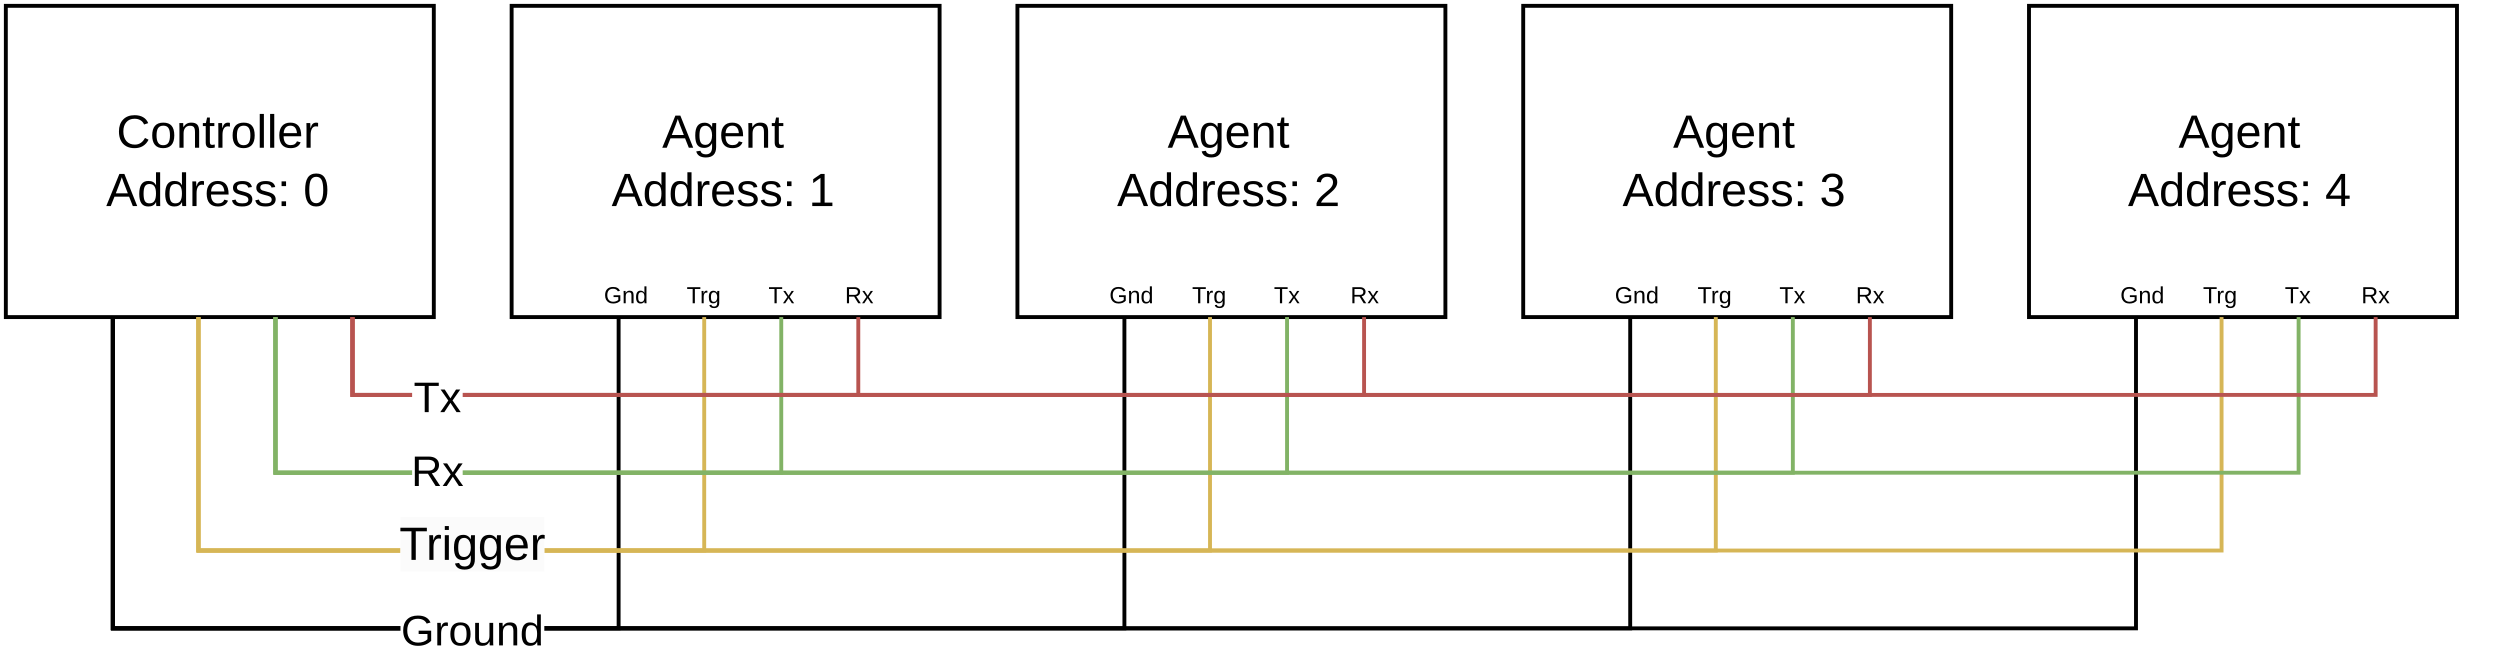 <?xml version="1.0" encoding="UTF-8"?>
<svg xmlns="http://www.w3.org/2000/svg" xmlns:xlink="http://www.w3.org/1999/xlink" width="462" height="123.12" viewBox="0 0 462 123.12">
<rect x="0" y="0" width="462" height="123.12" fill="#333333" stroke="none"/>
<defs>
<g>
<g id="glyph-0-0">
<path d="M 3.328 -5.359 C 2.672 -5.359 2.16 -5.145 1.797 -4.719 C 1.43 -4.301 1.25 -3.727 1.25 -3 C 1.25 -2.27 1.438 -1.68 1.812 -1.234 C 2.195 -0.797 2.719 -0.578 3.375 -0.578 C 4.195 -0.578 4.82 -0.988 5.25 -1.812 L 5.906 -1.484 C 5.656 -0.973 5.305 -0.582 4.859 -0.312 C 4.422 -0.051 3.91 0.078 3.328 0.078 C 2.734 0.078 2.219 -0.039 1.781 -0.281 C 1.344 -0.531 1.008 -0.883 0.781 -1.344 C 0.551 -1.812 0.438 -2.363 0.438 -3 C 0.438 -3.938 0.691 -4.672 1.203 -5.203 C 1.711 -5.742 2.422 -6.016 3.328 -6.016 C 3.961 -6.016 4.488 -5.891 4.906 -5.641 C 5.332 -5.398 5.645 -5.035 5.844 -4.547 L 5.078 -4.297 C 4.941 -4.641 4.723 -4.898 4.422 -5.078 C 4.117 -5.266 3.754 -5.359 3.328 -5.359 Z M 3.328 -5.359 "/>
</g>
<g id="glyph-0-1">
<path d="M 4.438 -2.281 C 4.438 -1.488 4.258 -0.895 3.906 -0.5 C 3.551 -0.113 3.039 0.078 2.375 0.078 C 1.707 0.078 1.203 -0.125 0.859 -0.531 C 0.523 -0.938 0.359 -1.52 0.359 -2.281 C 0.359 -3.852 1.039 -4.641 2.406 -4.641 C 3.102 -4.641 3.613 -4.445 3.938 -4.062 C 4.27 -3.676 4.438 -3.082 4.438 -2.281 Z M 3.641 -2.281 C 3.641 -2.906 3.547 -3.359 3.359 -3.641 C 3.172 -3.93 2.859 -4.078 2.422 -4.078 C 1.973 -4.078 1.648 -3.93 1.453 -3.641 C 1.254 -3.348 1.156 -2.895 1.156 -2.281 C 1.156 -1.676 1.254 -1.223 1.453 -0.922 C 1.648 -0.617 1.957 -0.469 2.375 -0.469 C 2.82 -0.469 3.145 -0.613 3.344 -0.906 C 3.539 -1.207 3.641 -1.664 3.641 -2.281 Z M 3.641 -2.281 "/>
</g>
<g id="glyph-0-2">
<path d="M 3.469 0 L 3.469 -2.891 C 3.469 -3.191 3.438 -3.426 3.375 -3.594 C 3.32 -3.758 3.227 -3.879 3.094 -3.953 C 2.969 -4.023 2.781 -4.062 2.531 -4.062 C 2.164 -4.062 1.879 -3.938 1.672 -3.688 C 1.461 -3.438 1.359 -3.086 1.359 -2.641 L 1.359 0 L 0.594 0 L 0.594 -3.578 C 0.594 -4.109 0.586 -4.438 0.578 -4.562 L 1.281 -4.562 C 1.289 -4.539 1.297 -4.5 1.297 -4.438 C 1.297 -4.375 1.297 -4.301 1.297 -4.219 C 1.305 -4.145 1.316 -4 1.328 -3.781 C 1.504 -4.094 1.707 -4.312 1.938 -4.438 C 2.164 -4.57 2.453 -4.641 2.797 -4.641 C 3.297 -4.641 3.66 -4.516 3.891 -4.266 C 4.117 -4.016 4.234 -3.602 4.234 -3.031 L 4.234 0 Z M 3.469 0 "/>
</g>
<g id="glyph-0-3">
<path d="M 2.328 -0.031 C 2.078 0.031 1.82 0.062 1.562 0.062 C 0.957 0.062 0.656 -0.281 0.656 -0.969 L 0.656 -4 L 0.125 -4 L 0.125 -4.562 L 0.688 -4.562 L 0.906 -5.578 L 1.422 -5.578 L 1.422 -4.562 L 2.25 -4.562 L 2.25 -4 L 1.422 -4 L 1.422 -1.125 C 1.422 -0.906 1.453 -0.75 1.516 -0.656 C 1.586 -0.57 1.711 -0.531 1.891 -0.531 C 1.992 -0.531 2.141 -0.551 2.328 -0.594 Z M 2.328 -0.031 "/>
</g>
<g id="glyph-0-4">
<path d="M 0.594 0 L 0.594 -3.5 C 0.594 -3.812 0.586 -4.164 0.578 -4.562 L 1.281 -4.562 C 1.312 -4.039 1.328 -3.727 1.328 -3.625 L 1.344 -3.625 C 1.457 -4.02 1.594 -4.285 1.75 -4.422 C 1.906 -4.566 2.129 -4.641 2.422 -4.641 C 2.523 -4.641 2.629 -4.625 2.734 -4.594 L 2.734 -3.906 C 2.629 -3.938 2.492 -3.953 2.328 -3.953 C 2.016 -3.953 1.773 -3.816 1.609 -3.547 C 1.441 -3.273 1.359 -2.883 1.359 -2.375 L 1.359 0 Z M 0.594 0 "/>
</g>
<g id="glyph-0-5">
<path d="M 0.578 0 L 0.578 -6.25 L 1.344 -6.25 L 1.344 0 Z M 0.578 0 "/>
</g>
<g id="glyph-0-6">
<path d="M 1.156 -2.125 C 1.156 -1.594 1.266 -1.188 1.484 -0.906 C 1.703 -0.625 2.02 -0.484 2.438 -0.484 C 2.758 -0.484 3.02 -0.547 3.219 -0.672 C 3.414 -0.805 3.551 -0.977 3.625 -1.188 L 4.297 -1 C 4.023 -0.281 3.406 0.078 2.438 0.078 C 1.758 0.078 1.242 -0.117 0.891 -0.516 C 0.535 -0.922 0.359 -1.52 0.359 -2.312 C 0.359 -3.062 0.535 -3.633 0.891 -4.031 C 1.242 -4.438 1.75 -4.641 2.406 -4.641 C 3.738 -4.641 4.406 -3.832 4.406 -2.219 L 4.406 -2.125 Z M 3.625 -2.703 C 3.582 -3.18 3.457 -3.531 3.25 -3.75 C 3.051 -3.969 2.766 -4.078 2.391 -4.078 C 2.023 -4.078 1.734 -3.953 1.516 -3.703 C 1.305 -3.461 1.191 -3.129 1.172 -2.703 Z M 3.625 -2.703 "/>
</g>
<g id="glyph-0-7">
<path d="M 4.922 0 L 4.234 -1.734 L 1.531 -1.734 L 0.844 0 L 0.016 0 L 2.438 -5.938 L 3.359 -5.938 L 5.734 0 Z M 2.891 -5.328 L 2.844 -5.203 C 2.77 -4.973 2.664 -4.676 2.531 -4.312 L 1.781 -2.359 L 4 -2.359 L 3.234 -4.328 C 3.148 -4.516 3.07 -4.734 3 -4.984 Z M 2.891 -5.328 "/>
</g>
<g id="glyph-0-8">
<path d="M 3.453 -0.734 C 3.316 -0.441 3.129 -0.234 2.891 -0.109 C 2.66 0.016 2.375 0.078 2.031 0.078 C 1.457 0.078 1.035 -0.113 0.766 -0.5 C 0.492 -0.883 0.359 -1.469 0.359 -2.25 C 0.359 -3.844 0.914 -4.641 2.031 -4.641 C 2.383 -4.641 2.676 -4.578 2.906 -4.453 C 3.133 -4.328 3.316 -4.125 3.453 -3.844 L 3.469 -3.844 L 3.453 -4.359 L 3.453 -6.25 L 4.219 -6.25 L 4.219 -0.938 C 4.219 -0.469 4.223 -0.156 4.234 0 L 3.516 0 C 3.504 -0.039 3.492 -0.145 3.484 -0.312 C 3.473 -0.477 3.469 -0.617 3.469 -0.734 Z M 1.156 -2.281 C 1.156 -1.645 1.238 -1.188 1.406 -0.906 C 1.57 -0.633 1.848 -0.5 2.234 -0.5 C 2.66 -0.5 2.969 -0.645 3.156 -0.938 C 3.352 -1.238 3.453 -1.703 3.453 -2.328 C 3.453 -2.93 3.352 -3.375 3.156 -3.656 C 2.969 -3.938 2.66 -4.078 2.234 -4.078 C 1.859 -4.078 1.582 -3.938 1.406 -3.656 C 1.238 -3.375 1.156 -2.914 1.156 -2.281 Z M 1.156 -2.281 "/>
</g>
<g id="glyph-0-9">
<path d="M 4 -1.266 C 4 -0.828 3.836 -0.492 3.516 -0.266 C 3.191 -0.035 2.738 0.078 2.156 0.078 C 1.582 0.078 1.141 -0.008 0.828 -0.188 C 0.523 -0.375 0.328 -0.664 0.234 -1.062 L 0.906 -1.203 C 0.969 -0.953 1.098 -0.77 1.297 -0.656 C 1.504 -0.551 1.789 -0.5 2.156 -0.5 C 2.539 -0.5 2.82 -0.555 3 -0.672 C 3.176 -0.785 3.266 -0.961 3.266 -1.203 C 3.266 -1.379 3.203 -1.523 3.078 -1.641 C 2.953 -1.754 2.754 -1.848 2.484 -1.922 L 1.938 -2.062 C 1.5 -2.176 1.188 -2.285 1 -2.391 C 0.82 -2.492 0.68 -2.625 0.578 -2.781 C 0.473 -2.938 0.422 -3.129 0.422 -3.359 C 0.422 -3.766 0.566 -4.078 0.859 -4.297 C 1.16 -4.516 1.594 -4.625 2.156 -4.625 C 2.664 -4.625 3.066 -4.535 3.359 -4.359 C 3.648 -4.18 3.836 -3.898 3.922 -3.516 L 3.234 -3.422 C 3.191 -3.629 3.078 -3.785 2.891 -3.891 C 2.711 -4.004 2.469 -4.062 2.156 -4.062 C 1.812 -4.062 1.555 -4.008 1.391 -3.906 C 1.234 -3.801 1.156 -3.641 1.156 -3.422 C 1.156 -3.297 1.188 -3.191 1.25 -3.109 C 1.32 -3.023 1.422 -2.953 1.547 -2.891 C 1.68 -2.836 1.961 -2.758 2.391 -2.656 C 2.797 -2.551 3.086 -2.453 3.266 -2.359 C 3.441 -2.273 3.578 -2.18 3.672 -2.078 C 3.773 -1.973 3.852 -1.852 3.906 -1.719 C 3.969 -1.582 4 -1.43 4 -1.266 Z M 4 -1.266 "/>
</g>
<g id="glyph-0-10">
<path d="M 0.781 -3.688 L 0.781 -4.562 L 1.609 -4.562 L 1.609 -3.688 Z M 0.781 0 L 0.781 -0.875 L 1.609 -0.875 L 1.609 0 Z M 0.781 0 "/>
</g>
<g id="glyph-0-11">
</g>
<g id="glyph-0-12">
<path d="M 4.453 -2.969 C 4.453 -1.977 4.273 -1.223 3.922 -0.703 C 3.578 -0.18 3.066 0.078 2.391 0.078 C 1.703 0.078 1.188 -0.176 0.844 -0.688 C 0.508 -1.207 0.344 -1.969 0.344 -2.969 C 0.344 -3.988 0.504 -4.75 0.828 -5.25 C 1.16 -5.758 1.688 -6.016 2.406 -6.016 C 3.113 -6.016 3.629 -5.758 3.953 -5.25 C 4.285 -4.738 4.453 -3.977 4.453 -2.969 Z M 3.688 -2.969 C 3.688 -3.82 3.586 -4.441 3.391 -4.828 C 3.191 -5.211 2.863 -5.406 2.406 -5.406 C 1.945 -5.406 1.613 -5.211 1.406 -4.828 C 1.207 -4.453 1.109 -3.832 1.109 -2.969 C 1.109 -2.125 1.207 -1.504 1.406 -1.109 C 1.613 -0.723 1.941 -0.531 2.391 -0.531 C 2.836 -0.531 3.164 -0.727 3.375 -1.125 C 3.582 -1.531 3.688 -2.145 3.688 -2.969 Z M 3.688 -2.969 "/>
</g>
<g id="glyph-0-13">
<path d="M 2.312 1.797 C 1.812 1.797 1.41 1.695 1.109 1.5 C 0.816 1.301 0.629 1.023 0.547 0.672 L 1.312 0.562 C 1.363 0.77 1.473 0.93 1.641 1.047 C 1.816 1.16 2.047 1.219 2.328 1.219 C 3.086 1.219 3.469 0.773 3.469 -0.109 L 3.469 -0.844 L 3.453 -0.844 C 3.305 -0.551 3.109 -0.332 2.859 -0.188 C 2.609 -0.039 2.316 0.031 1.984 0.031 C 1.43 0.031 1.02 -0.148 0.75 -0.516 C 0.488 -0.891 0.359 -1.473 0.359 -2.266 C 0.359 -3.078 0.5 -3.672 0.781 -4.047 C 1.062 -4.43 1.492 -4.625 2.078 -4.625 C 2.398 -4.625 2.676 -4.551 2.906 -4.406 C 3.145 -4.258 3.332 -4.051 3.469 -3.781 C 3.469 -3.863 3.473 -4.008 3.484 -4.219 C 3.492 -4.426 3.504 -4.539 3.516 -4.562 L 4.234 -4.562 C 4.223 -4.406 4.219 -4.086 4.219 -3.609 L 4.219 -0.125 C 4.219 1.156 3.582 1.797 2.312 1.797 Z M 3.469 -2.281 C 3.469 -2.645 3.414 -2.961 3.312 -3.234 C 3.207 -3.504 3.062 -3.707 2.875 -3.844 C 2.695 -3.988 2.488 -4.062 2.25 -4.062 C 1.863 -4.062 1.582 -3.922 1.406 -3.641 C 1.227 -3.359 1.141 -2.906 1.141 -2.281 C 1.141 -1.656 1.223 -1.207 1.391 -0.938 C 1.555 -0.664 1.844 -0.531 2.25 -0.531 C 2.488 -0.531 2.695 -0.598 2.875 -0.734 C 3.062 -0.879 3.207 -1.082 3.312 -1.344 C 3.414 -1.602 3.469 -1.914 3.469 -2.281 Z M 3.469 -2.281 "/>
</g>
<g id="glyph-0-14">
<path d="M 0.656 0 L 0.656 -0.641 L 2.172 -0.641 L 2.172 -5.203 L 0.828 -4.25 L 0.828 -4.969 L 2.234 -5.938 L 2.938 -5.938 L 2.938 -0.641 L 4.375 -0.641 L 4.375 0 Z M 0.656 0 "/>
</g>
<g id="glyph-0-15">
<path d="M 0.438 0 L 0.438 -0.531 C 0.582 -0.863 0.754 -1.156 0.953 -1.406 C 1.16 -1.656 1.379 -1.879 1.609 -2.078 C 1.836 -2.285 2.062 -2.477 2.281 -2.656 C 2.508 -2.832 2.711 -3.004 2.891 -3.172 C 3.066 -3.348 3.207 -3.531 3.312 -3.719 C 3.426 -3.914 3.484 -4.133 3.484 -4.375 C 3.484 -4.695 3.391 -4.945 3.203 -5.125 C 3.016 -5.312 2.75 -5.406 2.406 -5.406 C 2.082 -5.406 1.816 -5.316 1.609 -5.141 C 1.398 -4.961 1.281 -4.711 1.25 -4.391 L 0.469 -4.469 C 0.52 -4.945 0.719 -5.32 1.062 -5.594 C 1.414 -5.875 1.863 -6.016 2.406 -6.016 C 3.008 -6.016 3.469 -5.875 3.781 -5.594 C 4.102 -5.312 4.266 -4.91 4.266 -4.391 C 4.266 -4.16 4.211 -3.93 4.109 -3.703 C 4.004 -3.484 3.848 -3.258 3.641 -3.031 C 3.43 -2.801 3.035 -2.445 2.453 -1.969 C 2.129 -1.707 1.867 -1.469 1.672 -1.25 C 1.484 -1.039 1.348 -0.836 1.266 -0.641 L 4.359 -0.641 L 4.359 0 Z M 0.438 0 "/>
</g>
<g id="glyph-0-16">
<path d="M 4.422 -1.641 C 4.422 -1.086 4.242 -0.66 3.891 -0.359 C 3.547 -0.066 3.051 0.078 2.406 0.078 C 1.801 0.078 1.316 -0.055 0.953 -0.328 C 0.598 -0.598 0.391 -1 0.328 -1.531 L 1.109 -1.594 C 1.211 -0.895 1.645 -0.547 2.406 -0.547 C 2.789 -0.547 3.086 -0.641 3.297 -0.828 C 3.516 -1.016 3.625 -1.289 3.625 -1.656 C 3.625 -1.977 3.5 -2.227 3.25 -2.406 C 3.008 -2.594 2.656 -2.688 2.188 -2.688 L 1.75 -2.688 L 1.75 -3.344 L 2.172 -3.344 C 2.578 -3.344 2.895 -3.43 3.125 -3.609 C 3.352 -3.797 3.469 -4.051 3.469 -4.375 C 3.469 -4.688 3.375 -4.938 3.188 -5.125 C 3.008 -5.312 2.734 -5.406 2.359 -5.406 C 2.023 -5.406 1.754 -5.316 1.547 -5.141 C 1.348 -4.973 1.227 -4.734 1.188 -4.422 L 0.422 -4.484 C 0.484 -4.961 0.688 -5.336 1.031 -5.609 C 1.375 -5.879 1.82 -6.016 2.375 -6.016 C 2.969 -6.016 3.426 -5.875 3.75 -5.594 C 4.082 -5.32 4.25 -4.941 4.25 -4.453 C 4.25 -4.078 4.145 -3.77 3.938 -3.531 C 3.727 -3.289 3.422 -3.129 3.016 -3.047 L 3.016 -3.031 C 3.453 -2.977 3.797 -2.828 4.047 -2.578 C 4.297 -2.328 4.422 -2.016 4.422 -1.641 Z M 4.422 -1.641 "/>
</g>
<g id="glyph-0-17">
<path d="M 3.703 -1.344 L 3.703 0 L 3 0 L 3 -1.344 L 0.203 -1.344 L 0.203 -1.938 L 2.922 -5.938 L 3.703 -5.938 L 3.703 -1.938 L 4.547 -1.938 L 4.547 -1.344 Z M 3 -5.078 C 2.988 -5.055 2.945 -4.977 2.875 -4.844 C 2.801 -4.719 2.75 -4.629 2.719 -4.578 L 1.188 -2.344 L 0.969 -2.031 L 0.891 -1.938 L 3 -1.938 Z M 3 -5.078 "/>
</g>
<g id="glyph-0-18">
<path d="M 3.031 -5.281 L 3.031 0 L 2.234 0 L 2.234 -5.281 L 0.188 -5.281 L 0.188 -5.938 L 5.078 -5.938 L 5.078 -5.281 Z M 3.031 -5.281 "/>
</g>
<g id="glyph-0-19">
<path d="M 0.578 -5.531 L 0.578 -6.25 L 1.328 -6.25 L 1.328 -5.531 Z M 0.578 0 L 0.578 -4.562 L 1.328 -4.562 L 1.328 0 Z M 0.578 0 "/>
</g>
<g id="glyph-1-0">
<path d="M 0.391 -2.75 C 0.391 -3.625 0.625 -4.301 1.094 -4.781 C 1.57 -5.27 2.242 -5.516 3.109 -5.516 C 3.703 -5.516 4.188 -5.41 4.562 -5.203 C 4.945 -5.004 5.238 -4.68 5.438 -4.234 L 4.734 -4.031 C 4.578 -4.344 4.363 -4.566 4.094 -4.703 C 3.82 -4.848 3.484 -4.922 3.078 -4.922 C 2.453 -4.922 1.973 -4.727 1.641 -4.344 C 1.305 -3.969 1.141 -3.438 1.141 -2.75 C 1.141 -2.062 1.316 -1.516 1.672 -1.109 C 2.023 -0.711 2.516 -0.516 3.141 -0.516 C 3.492 -0.516 3.82 -0.566 4.125 -0.672 C 4.438 -0.785 4.688 -0.938 4.875 -1.125 L 4.875 -2.109 L 3.25 -2.109 L 3.25 -2.719 L 5.562 -2.719 L 5.562 -0.844 C 5.27 -0.551 4.914 -0.32 4.5 -0.156 C 4.082 0 3.629 0.078 3.141 0.078 C 2.566 0.078 2.07 -0.035 1.656 -0.266 C 1.25 -0.492 0.938 -0.816 0.719 -1.234 C 0.5 -1.66 0.391 -2.164 0.391 -2.75 Z M 0.391 -2.75 "/>
</g>
<g id="glyph-1-1">
<path d="M 0.547 0 L 0.547 -3.203 C 0.547 -3.492 0.539 -3.816 0.531 -4.172 L 1.188 -4.172 C 1.207 -3.703 1.219 -3.422 1.219 -3.328 L 1.234 -3.328 C 1.336 -3.68 1.461 -3.922 1.609 -4.047 C 1.754 -4.18 1.957 -4.25 2.219 -4.25 C 2.312 -4.25 2.406 -4.238 2.5 -4.219 L 2.5 -3.578 C 2.406 -3.609 2.281 -3.625 2.125 -3.625 C 1.844 -3.625 1.625 -3.5 1.469 -3.25 C 1.32 -3 1.25 -2.641 1.25 -2.172 L 1.25 0 Z M 0.547 0 "/>
</g>
<g id="glyph-1-2">
<path d="M 4.062 -2.094 C 4.062 -1.363 3.898 -0.816 3.578 -0.453 C 3.254 -0.098 2.789 0.078 2.188 0.078 C 1.57 0.078 1.109 -0.102 0.797 -0.469 C 0.484 -0.844 0.328 -1.383 0.328 -2.094 C 0.328 -3.531 0.953 -4.25 2.203 -4.25 C 2.836 -4.25 3.305 -4.07 3.609 -3.719 C 3.91 -3.375 4.062 -2.832 4.062 -2.094 Z M 3.328 -2.094 C 3.328 -2.664 3.242 -3.082 3.078 -3.344 C 2.91 -3.602 2.625 -3.734 2.219 -3.734 C 1.812 -3.734 1.516 -3.598 1.328 -3.328 C 1.148 -3.066 1.062 -2.656 1.062 -2.094 C 1.062 -1.539 1.148 -1.125 1.328 -0.844 C 1.504 -0.57 1.785 -0.438 2.172 -0.438 C 2.586 -0.438 2.883 -0.566 3.062 -0.828 C 3.238 -1.098 3.328 -1.52 3.328 -2.094 Z M 3.328 -2.094 "/>
</g>
<g id="glyph-1-3">
<path d="M 1.219 -4.172 L 1.219 -1.531 C 1.219 -1.25 1.242 -1.031 1.297 -0.875 C 1.348 -0.727 1.43 -0.617 1.547 -0.547 C 1.672 -0.484 1.848 -0.453 2.078 -0.453 C 2.41 -0.453 2.672 -0.566 2.859 -0.797 C 3.055 -1.023 3.156 -1.344 3.156 -1.75 L 3.156 -4.172 L 3.844 -4.172 L 3.844 -0.891 C 3.844 -0.398 3.852 -0.102 3.875 0 L 3.219 0 C 3.219 -0.008 3.211 -0.039 3.203 -0.094 C 3.203 -0.156 3.195 -0.223 3.188 -0.297 C 3.188 -0.367 3.188 -0.508 3.188 -0.719 L 3.172 -0.719 C 3.016 -0.426 2.832 -0.219 2.625 -0.094 C 2.414 0.02 2.156 0.078 1.844 0.078 C 1.383 0.078 1.047 -0.035 0.828 -0.266 C 0.617 -0.492 0.516 -0.867 0.516 -1.391 L 0.516 -4.172 Z M 1.219 -4.172 "/>
</g>
<g id="glyph-1-4">
<path d="M 3.188 0 L 3.188 -2.641 C 3.188 -2.922 3.156 -3.133 3.094 -3.281 C 3.039 -3.438 2.957 -3.547 2.844 -3.609 C 2.727 -3.68 2.555 -3.719 2.328 -3.719 C 1.992 -3.719 1.727 -3.602 1.531 -3.375 C 1.344 -3.145 1.25 -2.828 1.25 -2.422 L 1.25 0 L 0.547 0 L 0.547 -3.281 C 0.547 -3.77 0.539 -4.066 0.531 -4.172 L 1.188 -4.172 C 1.188 -4.16 1.188 -4.125 1.188 -4.062 C 1.188 -4.008 1.188 -3.945 1.188 -3.875 C 1.195 -3.801 1.207 -3.664 1.219 -3.469 C 1.383 -3.75 1.57 -3.945 1.781 -4.062 C 1.988 -4.188 2.25 -4.25 2.562 -4.25 C 3.02 -4.25 3.352 -4.133 3.562 -3.906 C 3.781 -3.688 3.891 -3.312 3.891 -2.781 L 3.891 0 Z M 3.188 0 "/>
</g>
<g id="glyph-1-5">
<path d="M 3.172 -0.672 C 3.035 -0.398 2.863 -0.207 2.656 -0.094 C 2.445 0.02 2.188 0.078 1.875 0.078 C 1.344 0.078 0.953 -0.098 0.703 -0.453 C 0.453 -0.805 0.328 -1.344 0.328 -2.062 C 0.328 -3.52 0.844 -4.25 1.875 -4.25 C 2.188 -4.25 2.445 -4.191 2.656 -4.078 C 2.863 -3.961 3.035 -3.781 3.172 -3.531 L 3.172 -5.734 L 3.859 -5.734 L 3.859 -0.859 C 3.859 -0.422 3.867 -0.133 3.891 0 L 3.219 0 C 3.219 -0.039 3.211 -0.133 3.203 -0.281 C 3.191 -0.438 3.188 -0.566 3.188 -0.672 Z M 1.062 -2.094 C 1.062 -1.508 1.141 -1.086 1.297 -0.828 C 1.453 -0.578 1.703 -0.453 2.047 -0.453 C 2.441 -0.453 2.727 -0.586 2.906 -0.859 C 3.082 -1.141 3.172 -1.566 3.172 -2.141 C 3.172 -2.691 3.082 -3.094 2.906 -3.344 C 2.727 -3.602 2.441 -3.734 2.047 -3.734 C 1.703 -3.734 1.453 -3.602 1.297 -3.344 C 1.141 -3.094 1.062 -2.676 1.062 -2.094 Z M 1.062 -2.094 "/>
</g>
<g id="glyph-1-6">
<path d="M 4.5 0 L 3.078 -2.266 L 1.391 -2.266 L 1.391 0 L 0.656 0 L 0.656 -5.438 L 3.203 -5.438 C 3.816 -5.438 4.289 -5.297 4.625 -5.016 C 4.957 -4.742 5.125 -4.367 5.125 -3.891 C 5.125 -3.484 5.004 -3.141 4.766 -2.859 C 4.535 -2.586 4.211 -2.414 3.797 -2.344 L 5.344 0 Z M 4.391 -3.875 C 4.391 -4.188 4.281 -4.426 4.062 -4.594 C 3.844 -4.758 3.535 -4.844 3.141 -4.844 L 1.391 -4.844 L 1.391 -2.844 L 3.172 -2.844 C 3.555 -2.844 3.852 -2.93 4.062 -3.109 C 4.281 -3.297 4.391 -3.551 4.391 -3.875 Z M 4.391 -3.875 "/>
</g>
<g id="glyph-1-7">
<path d="M 3.094 0 L 1.969 -1.719 L 0.844 0 L 0.094 0 L 1.578 -2.141 L 0.156 -4.172 L 0.922 -4.172 L 1.969 -2.547 L 3 -4.172 L 3.781 -4.172 L 2.359 -2.156 L 3.875 0 Z M 3.094 0 "/>
</g>
<g id="glyph-1-8">
<path d="M 2.781 -4.844 L 2.781 0 L 2.047 0 L 2.047 -4.844 L 0.172 -4.844 L 0.172 -5.438 L 4.641 -5.438 L 4.641 -4.844 Z M 2.781 -4.844 "/>
</g>
<g id="glyph-2-0">
<path d="M 1.516 -2.641 L 1.516 0 L 1.109 0 L 1.109 -2.641 L 0.094 -2.641 L 0.094 -2.969 L 2.531 -2.969 L 2.531 -2.641 Z M 1.516 -2.641 "/>
</g>
<g id="glyph-2-1">
<path d="M 1.688 0 L 1.078 -0.938 L 0.453 0 L 0.047 0 L 0.859 -1.172 L 0.094 -2.281 L 0.5 -2.281 L 1.078 -1.391 L 1.641 -2.281 L 2.062 -2.281 L 1.281 -1.172 L 2.109 0 Z M 1.688 0 "/>
</g>
<g id="glyph-2-2">
<path d="M 2.453 0 L 1.688 -1.234 L 0.75 -1.234 L 0.75 0 L 0.359 0 L 0.359 -2.969 L 1.75 -2.969 C 2.082 -2.969 2.336 -2.891 2.516 -2.734 C 2.703 -2.586 2.797 -2.383 2.797 -2.125 C 2.797 -1.895 2.727 -1.707 2.594 -1.562 C 2.469 -1.414 2.297 -1.32 2.078 -1.281 L 2.922 0 Z M 2.391 -2.109 C 2.391 -2.285 2.332 -2.414 2.219 -2.5 C 2.102 -2.594 1.93 -2.641 1.703 -2.641 L 0.75 -2.641 L 0.75 -1.547 L 1.734 -1.547 C 1.941 -1.547 2.102 -1.594 2.219 -1.688 C 2.332 -1.789 2.391 -1.93 2.391 -2.109 Z M 2.391 -2.109 "/>
</g>
<g id="glyph-2-3">
<path d="M 0.219 -1.5 C 0.219 -1.977 0.344 -2.348 0.594 -2.609 C 0.852 -2.879 1.219 -3.016 1.688 -3.016 C 2.02 -3.016 2.285 -2.957 2.484 -2.844 C 2.691 -2.727 2.852 -2.551 2.969 -2.312 L 2.578 -2.203 C 2.492 -2.367 2.379 -2.488 2.234 -2.562 C 2.086 -2.645 1.906 -2.688 1.688 -2.688 C 1.344 -2.688 1.078 -2.582 0.891 -2.375 C 0.711 -2.164 0.625 -1.875 0.625 -1.5 C 0.625 -1.125 0.719 -0.828 0.906 -0.609 C 1.102 -0.391 1.375 -0.281 1.719 -0.281 C 1.906 -0.281 2.082 -0.312 2.25 -0.375 C 2.414 -0.438 2.551 -0.516 2.656 -0.609 L 2.656 -1.141 L 1.781 -1.141 L 1.781 -1.484 L 3.031 -1.484 L 3.031 -0.469 C 2.875 -0.301 2.68 -0.172 2.453 -0.078 C 2.223 0.004 1.977 0.047 1.719 0.047 C 1.406 0.047 1.133 -0.016 0.906 -0.141 C 0.688 -0.266 0.516 -0.441 0.391 -0.672 C 0.273 -0.91 0.219 -1.188 0.219 -1.5 Z M 0.219 -1.5 "/>
</g>
<g id="glyph-2-4">
<path d="M 1.734 0 L 1.734 -1.438 C 1.734 -1.594 1.719 -1.711 1.688 -1.797 C 1.664 -1.879 1.617 -1.938 1.547 -1.969 C 1.484 -2.008 1.391 -2.031 1.266 -2.031 C 1.086 -2.031 0.941 -1.969 0.828 -1.844 C 0.723 -1.719 0.672 -1.539 0.672 -1.312 L 0.672 0 L 0.297 0 L 0.297 -1.797 C 0.297 -2.055 0.289 -2.219 0.281 -2.281 L 0.641 -2.281 C 0.641 -2.27 0.641 -2.25 0.641 -2.219 C 0.648 -2.188 0.656 -2.148 0.656 -2.109 C 0.656 -2.078 0.656 -2.004 0.656 -1.891 L 0.672 -1.891 C 0.754 -2.047 0.852 -2.156 0.969 -2.219 C 1.082 -2.289 1.223 -2.328 1.391 -2.328 C 1.641 -2.328 1.82 -2.266 1.938 -2.141 C 2.062 -2.016 2.125 -1.805 2.125 -1.516 L 2.125 0 Z M 1.734 0 "/>
</g>
<g id="glyph-2-5">
<path d="M 1.734 -0.359 C 1.66 -0.211 1.566 -0.109 1.453 -0.047 C 1.336 0.016 1.191 0.047 1.016 0.047 C 0.734 0.047 0.523 -0.051 0.391 -0.25 C 0.254 -0.445 0.188 -0.738 0.188 -1.125 C 0.188 -1.926 0.461 -2.328 1.016 -2.328 C 1.191 -2.328 1.336 -2.289 1.453 -2.219 C 1.566 -2.156 1.66 -2.055 1.734 -1.922 L 1.734 -3.125 L 2.109 -3.125 L 2.109 -0.469 C 2.109 -0.227 2.113 -0.07 2.125 0 L 1.766 0 C 1.754 -0.02 1.742 -0.07 1.734 -0.156 C 1.734 -0.238 1.734 -0.305 1.734 -0.359 Z M 0.578 -1.141 C 0.578 -0.816 0.617 -0.586 0.703 -0.453 C 0.785 -0.316 0.922 -0.25 1.109 -0.25 C 1.328 -0.25 1.484 -0.32 1.578 -0.469 C 1.68 -0.625 1.734 -0.859 1.734 -1.172 C 1.734 -1.473 1.68 -1.691 1.578 -1.828 C 1.484 -1.973 1.332 -2.047 1.125 -2.047 C 0.926 -2.047 0.785 -1.973 0.703 -1.828 C 0.617 -1.691 0.578 -1.461 0.578 -1.141 Z M 0.578 -1.141 "/>
</g>
<g id="glyph-2-6">
<path d="M 0.297 0 L 0.297 -1.75 C 0.297 -1.906 0.289 -2.082 0.281 -2.281 L 0.641 -2.281 C 0.648 -2.02 0.656 -1.863 0.656 -1.812 L 0.672 -1.812 C 0.734 -2.008 0.801 -2.145 0.875 -2.219 C 0.957 -2.289 1.066 -2.328 1.203 -2.328 C 1.254 -2.328 1.305 -2.316 1.359 -2.297 L 1.359 -1.953 C 1.305 -1.961 1.238 -1.969 1.156 -1.969 C 1 -1.969 0.879 -1.898 0.797 -1.766 C 0.711 -1.629 0.672 -1.438 0.672 -1.188 L 0.672 0 Z M 0.297 0 "/>
</g>
<g id="glyph-2-7">
<path d="M 1.156 0.891 C 0.906 0.891 0.707 0.844 0.562 0.75 C 0.414 0.656 0.32 0.516 0.281 0.328 L 0.656 0.281 C 0.676 0.383 0.727 0.461 0.812 0.516 C 0.906 0.578 1.023 0.609 1.172 0.609 C 1.547 0.609 1.734 0.383 1.734 -0.062 L 1.734 -0.422 C 1.66 -0.273 1.562 -0.164 1.438 -0.094 C 1.312 -0.02 1.164 0.016 1 0.016 C 0.719 0.016 0.508 -0.078 0.375 -0.266 C 0.25 -0.453 0.188 -0.742 0.188 -1.141 C 0.188 -1.535 0.254 -1.828 0.391 -2.016 C 0.535 -2.211 0.75 -2.312 1.031 -2.312 C 1.195 -2.312 1.336 -2.273 1.453 -2.203 C 1.578 -2.129 1.672 -2.023 1.734 -1.891 C 1.734 -1.93 1.734 -2.004 1.734 -2.109 C 1.742 -2.211 1.754 -2.27 1.766 -2.281 L 2.125 -2.281 C 2.113 -2.207 2.109 -2.051 2.109 -1.812 L 2.109 -0.062 C 2.109 0.57 1.789 0.891 1.156 0.891 Z M 1.734 -1.141 C 1.734 -1.328 1.707 -1.484 1.656 -1.609 C 1.602 -1.742 1.531 -1.848 1.438 -1.922 C 1.344 -1.992 1.238 -2.031 1.125 -2.031 C 0.938 -2.031 0.797 -1.957 0.703 -1.812 C 0.617 -1.676 0.578 -1.453 0.578 -1.141 C 0.578 -0.828 0.617 -0.602 0.703 -0.469 C 0.785 -0.332 0.926 -0.266 1.125 -0.266 C 1.238 -0.266 1.344 -0.297 1.438 -0.359 C 1.531 -0.43 1.602 -0.535 1.656 -0.672 C 1.707 -0.805 1.734 -0.961 1.734 -1.141 Z M 1.734 -1.141 "/>
</g>
</g>
</defs>
<path fill-rule="nonzero" fill="rgb(100%, 100%, 100%)" fill-opacity="1" d="M 0 0 L 462 0 L 462 123.582 L 0 123.582 Z M 0 0 "/>
<path fill-rule="nonzero" fill="rgb(100%, 100%, 100%)" fill-opacity="1" stroke-width="1" stroke-linecap="butt" stroke-linejoin="miter" stroke="rgb(0%, 0%, 0%)" stroke-opacity="1" stroke-miterlimit="4" d="M 1.001 1.001 L 111 1.001 L 111 81 L 1.001 81 Z M 1.001 1.001 " transform="matrix(0.719, 0, 0, 0.719, 0.359, 0.359)"/>
<g fill="rgb(0%, 0%, 0%)" fill-opacity="1">
<use xlink:href="#glyph-0-0" x="21.544" y="27.303"/>
<use xlink:href="#glyph-0-1" x="27.771" y="27.303"/>
<use xlink:href="#glyph-0-2" x="32.566" y="27.303"/>
<use xlink:href="#glyph-0-3" x="37.361" y="27.303"/>
<use xlink:href="#glyph-0-4" x="39.756" y="27.303"/>
<use xlink:href="#glyph-0-1" x="42.628" y="27.303"/>
<use xlink:href="#glyph-0-5" x="47.423" y="27.303"/>
<use xlink:href="#glyph-0-5" x="49.338" y="27.303"/>
<use xlink:href="#glyph-0-6" x="51.254" y="27.303"/>
<use xlink:href="#glyph-0-4" x="56.049" y="27.303"/>
</g>
<g fill="rgb(0%, 0%, 0%)" fill-opacity="1">
<use xlink:href="#glyph-0-7" x="19.624" y="38.081"/>
<use xlink:href="#glyph-0-8" x="25.375" y="38.081"/>
<use xlink:href="#glyph-0-8" x="30.17" y="38.081"/>
<use xlink:href="#glyph-0-4" x="34.965" y="38.081"/>
<use xlink:href="#glyph-0-6" x="37.837" y="38.081"/>
<use xlink:href="#glyph-0-9" x="42.632" y="38.081"/>
<use xlink:href="#glyph-0-9" x="46.943" y="38.081"/>
<use xlink:href="#glyph-0-10" x="51.254" y="38.081"/>
<use xlink:href="#glyph-0-11" x="53.649" y="38.081"/>
<use xlink:href="#glyph-0-12" x="56.045" y="38.081"/>
</g>
<path fill-rule="nonzero" fill="rgb(100%, 100%, 100%)" fill-opacity="1" stroke-width="1" stroke-linecap="butt" stroke-linejoin="miter" stroke="rgb(0%, 0%, 0%)" stroke-opacity="1" stroke-miterlimit="4" d="M 131.001 1.001 L 241 1.001 L 241 81 L 131.001 81 Z M 131.001 1.001 " transform="matrix(0.719, 0, 0, 0.719, 0.359, 0.359)"/>
<g fill="rgb(0%, 0%, 0%)" fill-opacity="1">
<use xlink:href="#glyph-0-7" x="122.371" y="27.303"/>
<use xlink:href="#glyph-0-13" x="128.122" y="27.303"/>
<use xlink:href="#glyph-0-6" x="132.917" y="27.303"/>
<use xlink:href="#glyph-0-2" x="137.712" y="27.303"/>
<use xlink:href="#glyph-0-3" x="142.507" y="27.303"/>
</g>
<g fill="rgb(0%, 0%, 0%)" fill-opacity="1">
<use xlink:href="#glyph-0-7" x="113.03" y="38.081"/>
<use xlink:href="#glyph-0-8" x="118.781" y="38.081"/>
<use xlink:href="#glyph-0-8" x="123.576" y="38.081"/>
<use xlink:href="#glyph-0-4" x="128.371" y="38.081"/>
<use xlink:href="#glyph-0-6" x="131.243" y="38.081"/>
<use xlink:href="#glyph-0-9" x="136.038" y="38.081"/>
<use xlink:href="#glyph-0-9" x="140.349" y="38.081"/>
<use xlink:href="#glyph-0-10" x="144.66" y="38.081"/>
<use xlink:href="#glyph-0-11" x="147.055" y="38.081"/>
<use xlink:href="#glyph-0-14" x="149.451" y="38.081"/>
</g>
<path fill-rule="nonzero" fill="rgb(100%, 100%, 100%)" fill-opacity="1" stroke-width="1" stroke-linecap="butt" stroke-linejoin="miter" stroke="rgb(0%, 0%, 0%)" stroke-opacity="1" stroke-miterlimit="4" d="M 261.001 1.001 L 371.001 1.001 L 371.001 81 L 261.001 81 Z M 261.001 1.001 " transform="matrix(0.719, 0, 0, 0.719, 0.359, 0.359)"/>
<g fill="rgb(0%, 0%, 0%)" fill-opacity="1">
<use xlink:href="#glyph-0-7" x="215.777" y="27.303"/>
<use xlink:href="#glyph-0-13" x="221.527" y="27.303"/>
<use xlink:href="#glyph-0-6" x="226.323" y="27.303"/>
<use xlink:href="#glyph-0-2" x="231.118" y="27.303"/>
<use xlink:href="#glyph-0-3" x="235.913" y="27.303"/>
</g>
<g fill="rgb(0%, 0%, 0%)" fill-opacity="1">
<use xlink:href="#glyph-0-7" x="206.436" y="38.081"/>
<use xlink:href="#glyph-0-8" x="212.187" y="38.081"/>
<use xlink:href="#glyph-0-8" x="216.982" y="38.081"/>
<use xlink:href="#glyph-0-4" x="221.777" y="38.081"/>
<use xlink:href="#glyph-0-6" x="224.649" y="38.081"/>
<use xlink:href="#glyph-0-9" x="229.444" y="38.081"/>
<use xlink:href="#glyph-0-9" x="233.755" y="38.081"/>
<use xlink:href="#glyph-0-10" x="238.066" y="38.081"/>
<use xlink:href="#glyph-0-11" x="240.461" y="38.081"/>
<use xlink:href="#glyph-0-15" x="242.857" y="38.081"/>
</g>
<path fill-rule="nonzero" fill="rgb(100%, 100%, 100%)" fill-opacity="1" stroke-width="1" stroke-linecap="butt" stroke-linejoin="miter" stroke="rgb(0%, 0%, 0%)" stroke-opacity="1" stroke-miterlimit="4" d="M 391.002 1.001 L 501.001 1.001 L 501.001 81 L 391.002 81 Z M 391.002 1.001 " transform="matrix(0.719, 0, 0, 0.719, 0.359, 0.359)"/>
<g fill="rgb(0%, 0%, 0%)" fill-opacity="1">
<use xlink:href="#glyph-0-7" x="309.183" y="27.303"/>
<use xlink:href="#glyph-0-13" x="314.933" y="27.303"/>
<use xlink:href="#glyph-0-6" x="319.729" y="27.303"/>
<use xlink:href="#glyph-0-2" x="324.524" y="27.303"/>
<use xlink:href="#glyph-0-3" x="329.319" y="27.303"/>
</g>
<g fill="rgb(0%, 0%, 0%)" fill-opacity="1">
<use xlink:href="#glyph-0-7" x="299.842" y="38.081"/>
<use xlink:href="#glyph-0-8" x="305.593" y="38.081"/>
<use xlink:href="#glyph-0-8" x="310.388" y="38.081"/>
<use xlink:href="#glyph-0-4" x="315.183" y="38.081"/>
<use xlink:href="#glyph-0-6" x="318.054" y="38.081"/>
<use xlink:href="#glyph-0-9" x="322.85" y="38.081"/>
<use xlink:href="#glyph-0-9" x="327.161" y="38.081"/>
<use xlink:href="#glyph-0-10" x="331.472" y="38.081"/>
<use xlink:href="#glyph-0-11" x="333.867" y="38.081"/>
<use xlink:href="#glyph-0-16" x="336.263" y="38.081"/>
</g>
<path fill-rule="nonzero" fill="rgb(100%, 100%, 100%)" fill-opacity="1" stroke-width="1" stroke-linecap="butt" stroke-linejoin="miter" stroke="rgb(0%, 0%, 0%)" stroke-opacity="1" stroke-miterlimit="4" d="M 521.002 1.001 L 631.002 1.001 L 631.002 81 L 521.002 81 Z M 521.002 1.001 " transform="matrix(0.719, 0, 0, 0.719, 0.359, 0.359)"/>
<g fill="rgb(0%, 0%, 0%)" fill-opacity="1">
<use xlink:href="#glyph-0-7" x="402.588" y="27.303"/>
<use xlink:href="#glyph-0-13" x="408.339" y="27.303"/>
<use xlink:href="#glyph-0-6" x="413.134" y="27.303"/>
<use xlink:href="#glyph-0-2" x="417.93" y="27.303"/>
<use xlink:href="#glyph-0-3" x="422.725" y="27.303"/>
</g>
<g fill="rgb(0%, 0%, 0%)" fill-opacity="1">
<use xlink:href="#glyph-0-7" x="393.248" y="38.081"/>
<use xlink:href="#glyph-0-8" x="398.999" y="38.081"/>
<use xlink:href="#glyph-0-8" x="403.794" y="38.081"/>
<use xlink:href="#glyph-0-4" x="408.589" y="38.081"/>
<use xlink:href="#glyph-0-6" x="411.46" y="38.081"/>
<use xlink:href="#glyph-0-9" x="416.256" y="38.081"/>
<use xlink:href="#glyph-0-9" x="420.567" y="38.081"/>
<use xlink:href="#glyph-0-10" x="424.878" y="38.081"/>
<use xlink:href="#glyph-0-11" x="427.273" y="38.081"/>
<use xlink:href="#glyph-0-17" x="429.669" y="38.081"/>
</g>
<path fill="none" stroke-width="1" stroke-linecap="butt" stroke-linejoin="miter" stroke="rgb(0%, 0%, 0%)" stroke-opacity="1" stroke-miterlimit="10" d="M 28.499 81 L 28.499 161 L 158.499 161 L 158.499 81 " transform="matrix(0.719, 0, 0, 0.719, 0.359, 0.359)"/>
<path fill="none" stroke-width="1" stroke-linecap="butt" stroke-linejoin="miter" stroke="rgb(0%, 0%, 0%)" stroke-opacity="1" stroke-miterlimit="10" d="M 28.499 81 L 28.499 161 L 288.5 161 L 288.5 81 " transform="matrix(0.719, 0, 0, 0.719, 0.359, 0.359)"/>
<path fill="none" stroke-width="1" stroke-linecap="butt" stroke-linejoin="miter" stroke="rgb(0%, 0%, 0%)" stroke-opacity="1" stroke-miterlimit="10" d="M 28.499 81 L 28.499 161 L 418.5 161 L 418.5 81 " transform="matrix(0.719, 0, 0, 0.719, 0.359, 0.359)"/>
<path fill="none" stroke-width="1" stroke-linecap="butt" stroke-linejoin="miter" stroke="rgb(0%, 0%, 0%)" stroke-opacity="1" stroke-miterlimit="10" d="M 28.499 81 L 28.499 161 L 548.501 161 L 548.501 81 " transform="matrix(0.719, 0, 0, 0.719, 0.359, 0.359)"/>
<path fill-rule="nonzero" fill="rgb(100%, 100%, 100%)" fill-opacity="1" d="M 74.008 112.086 L 100.59 112.086 L 100.59 121.426 L 74.008 121.426 Z M 74.008 112.086 "/>
<g fill="rgb(0%, 0%, 0%)" fill-opacity="1">
<use xlink:href="#glyph-1-0" x="74.118" y="119.272"/>
<use xlink:href="#glyph-1-1" x="80.266" y="119.272"/>
<use xlink:href="#glyph-1-2" x="82.898" y="119.272"/>
<use xlink:href="#glyph-1-3" x="87.294" y="119.272"/>
<use xlink:href="#glyph-1-4" x="91.689" y="119.272"/>
<use xlink:href="#glyph-1-5" x="96.085" y="119.272"/>
</g>
<path fill="none" stroke-width="1" stroke-linecap="butt" stroke-linejoin="miter" stroke="rgb(83.919%, 71.37%, 33.73%)" stroke-opacity="1" stroke-miterlimit="10" d="M 50.501 81 L 50.501 140.999 L 180.501 140.999 L 180.501 81 " transform="matrix(0.719, 0, 0, 0.719, 0.359, 0.359)"/>
<path fill="none" stroke-width="1" stroke-linecap="butt" stroke-linejoin="miter" stroke="rgb(83.919%, 71.37%, 33.73%)" stroke-opacity="1" stroke-miterlimit="10" d="M 50.501 81 L 50.501 140.999 L 310.502 140.999 L 310.502 81 " transform="matrix(0.719, 0, 0, 0.719, 0.359, 0.359)"/>
<path fill="none" stroke-width="1" stroke-linecap="butt" stroke-linejoin="miter" stroke="rgb(83.919%, 71.37%, 33.73%)" stroke-opacity="1" stroke-miterlimit="10" d="M 50.501 81 L 50.501 140.999 L 440.502 140.999 L 440.502 81 " transform="matrix(0.719, 0, 0, 0.719, 0.359, 0.359)"/>
<path fill="none" stroke-width="1" stroke-linecap="butt" stroke-linejoin="miter" stroke="rgb(83.919%, 71.37%, 33.73%)" stroke-opacity="1" stroke-miterlimit="10" d="M 50.501 81 L 50.501 140.999 L 570.497 140.999 L 570.497 81 " transform="matrix(0.719, 0, 0, 0.719, 0.359, 0.359)"/>
<path fill-rule="nonzero" fill="rgb(100%, 100%, 100%)" fill-opacity="1" d="M 74.008 95.562 L 100.59 95.562 L 100.59 106.34 L 74.008 106.34 Z M 74.008 95.562 "/>
<path fill-rule="nonzero" fill="rgb(98.43%, 98.43%, 98.43%)" fill-opacity="1" d="M 74.008 95.562 L 100.59 95.562 L 100.59 105.621 L 74.008 105.621 Z M 74.008 95.562 "/>
<g fill="rgb(0%, 0%, 0%)" fill-opacity="1">
<use xlink:href="#glyph-0-18" x="73.804" y="103.465"/>
</g>
<g fill="rgb(0%, 0%, 0%)" fill-opacity="1">
<use xlink:href="#glyph-0-4" x="78.751" y="103.465"/>
<use xlink:href="#glyph-0-19" x="81.622" y="103.465"/>
<use xlink:href="#glyph-0-13" x="83.538" y="103.465"/>
<use xlink:href="#glyph-0-13" x="88.333" y="103.465"/>
<use xlink:href="#glyph-0-6" x="93.128" y="103.465"/>
<use xlink:href="#glyph-0-4" x="97.923" y="103.465"/>
</g>
<path fill="none" stroke-width="1" stroke-linecap="butt" stroke-linejoin="miter" stroke="rgb(50.98%, 70.2%, 39.999%)" stroke-opacity="1" stroke-miterlimit="10" d="M 70.301 81 L 70.301 120.998 L 200.302 120.998 L 200.302 81 " transform="matrix(0.719, 0, 0, 0.719, 0.359, 0.359)"/>
<path fill="none" stroke-width="1" stroke-linecap="butt" stroke-linejoin="miter" stroke="rgb(50.98%, 70.2%, 39.999%)" stroke-opacity="1" stroke-miterlimit="10" d="M 70.301 81 L 70.301 120.998 L 330.302 120.998 L 330.302 81 " transform="matrix(0.719, 0, 0, 0.719, 0.359, 0.359)"/>
<path fill="none" stroke-width="1" stroke-linecap="butt" stroke-linejoin="miter" stroke="rgb(50.98%, 70.2%, 39.999%)" stroke-opacity="1" stroke-miterlimit="10" d="M 70.301 81 L 70.301 120.998 L 460.303 120.998 L 460.303 81 " transform="matrix(0.719, 0, 0, 0.719, 0.359, 0.359)"/>
<path fill="none" stroke-width="1" stroke-linecap="butt" stroke-linejoin="miter" stroke="rgb(50.98%, 70.2%, 39.999%)" stroke-opacity="1" stroke-miterlimit="10" d="M 70.301 81 L 70.301 120.998 L 590.298 120.998 L 590.298 81 " transform="matrix(0.719, 0, 0, 0.719, 0.359, 0.359)"/>
<path fill-rule="nonzero" fill="rgb(100%, 100%, 100%)" fill-opacity="1" d="M 76.16 82.629 L 85.504 82.629 L 85.504 91.969 L 76.16 91.969 Z M 76.16 82.629 "/>
<g fill="rgb(0%, 0%, 0%)" fill-opacity="1">
<use xlink:href="#glyph-1-6" x="76.005" y="89.813"/>
<use xlink:href="#glyph-1-7" x="81.712" y="89.813"/>
</g>
<path fill="none" stroke-width="1" stroke-linecap="butt" stroke-linejoin="miter" stroke="rgb(72.159%, 32.939%, 31.369%)" stroke-opacity="1" stroke-miterlimit="10" d="M 90.101 81 L 90.101 101.002 L 220.102 101.002 L 220.102 81 " transform="matrix(0.719, 0, 0, 0.719, 0.359, 0.359)"/>
<path fill="none" stroke-width="1" stroke-linecap="butt" stroke-linejoin="miter" stroke="rgb(72.159%, 32.939%, 31.369%)" stroke-opacity="1" stroke-miterlimit="10" d="M 90.101 81 L 90.101 101.002 L 350.102 101.002 L 350.102 81 " transform="matrix(0.719, 0, 0, 0.719, 0.359, 0.359)"/>
<path fill="none" stroke-width="1" stroke-linecap="butt" stroke-linejoin="miter" stroke="rgb(72.159%, 32.939%, 31.369%)" stroke-opacity="1" stroke-miterlimit="10" d="M 90.101 81 L 90.101 101.002 L 480.103 101.002 L 480.103 81 " transform="matrix(0.719, 0, 0, 0.719, 0.359, 0.359)"/>
<path fill="none" stroke-width="1" stroke-linecap="butt" stroke-linejoin="miter" stroke="rgb(72.159%, 32.939%, 31.369%)" stroke-opacity="1" stroke-miterlimit="10" d="M 90.101 81 L 90.101 101.002 L 610.098 101.002 L 610.098 81 " transform="matrix(0.719, 0, 0, 0.719, 0.359, 0.359)"/>
<path fill-rule="nonzero" fill="rgb(100%, 100%, 100%)" fill-opacity="1" d="M 76.16 68.977 L 85.504 68.977 L 85.504 78.316 L 76.16 78.316 Z M 76.16 68.977 "/>
<g fill="rgb(0%, 0%, 0%)" fill-opacity="1">
<use xlink:href="#glyph-1-8" x="76.442" y="76.162"/>
<use xlink:href="#glyph-1-7" x="81.27" y="76.162"/>
</g>
<g fill="rgb(0%, 0%, 0%)" fill-opacity="1">
<use xlink:href="#glyph-2-0" x="142.017" y="56.044"/>
<use xlink:href="#glyph-2-1" x="144.651" y="56.044"/>
</g>
<g fill="rgb(0%, 0%, 0%)" fill-opacity="1">
<use xlink:href="#glyph-2-0" x="235.423" y="56.044"/>
<use xlink:href="#glyph-2-1" x="238.057" y="56.044"/>
</g>
<g fill="rgb(0%, 0%, 0%)" fill-opacity="1">
<use xlink:href="#glyph-2-0" x="328.829" y="56.044"/>
<use xlink:href="#glyph-2-1" x="331.463" y="56.044"/>
</g>
<g fill="rgb(0%, 0%, 0%)" fill-opacity="1">
<use xlink:href="#glyph-2-0" x="422.235" y="56.044"/>
<use xlink:href="#glyph-2-1" x="424.868" y="56.044"/>
</g>
<g fill="rgb(0%, 0%, 0%)" fill-opacity="1">
<use xlink:href="#glyph-2-2" x="436.369" y="56.044"/>
<use xlink:href="#glyph-2-1" x="439.483" y="56.044"/>
</g>
<g fill="rgb(0%, 0%, 0%)" fill-opacity="1">
<use xlink:href="#glyph-2-2" x="342.964" y="56.044"/>
<use xlink:href="#glyph-2-1" x="346.077" y="56.044"/>
</g>
<g fill="rgb(0%, 0%, 0%)" fill-opacity="1">
<use xlink:href="#glyph-2-2" x="249.558" y="56.044"/>
<use xlink:href="#glyph-2-1" x="252.671" y="56.044"/>
</g>
<g fill="rgb(0%, 0%, 0%)" fill-opacity="1">
<use xlink:href="#glyph-2-2" x="156.152" y="56.044"/>
<use xlink:href="#glyph-2-1" x="159.265" y="56.044"/>
</g>
<g fill="rgb(0%, 0%, 0%)" fill-opacity="1">
<use xlink:href="#glyph-2-3" x="111.604" y="56.044"/>
<use xlink:href="#glyph-2-4" x="114.958" y="56.044"/>
<use xlink:href="#glyph-2-5" x="117.355" y="56.044"/>
</g>
<g fill="rgb(0%, 0%, 0%)" fill-opacity="1">
<use xlink:href="#glyph-2-3" x="205.01" y="56.044"/>
<use xlink:href="#glyph-2-4" x="208.364" y="56.044"/>
<use xlink:href="#glyph-2-5" x="210.761" y="56.044"/>
</g>
<g fill="rgb(0%, 0%, 0%)" fill-opacity="1">
<use xlink:href="#glyph-2-3" x="298.416" y="56.044"/>
<use xlink:href="#glyph-2-4" x="301.769" y="56.044"/>
<use xlink:href="#glyph-2-5" x="304.167" y="56.044"/>
</g>
<g fill="rgb(0%, 0%, 0%)" fill-opacity="1">
<use xlink:href="#glyph-2-3" x="391.822" y="56.044"/>
<use xlink:href="#glyph-2-4" x="395.175" y="56.044"/>
<use xlink:href="#glyph-2-5" x="397.573" y="56.044"/>
</g>
<g fill="rgb(0%, 0%, 0%)" fill-opacity="1">
<use xlink:href="#glyph-2-0" x="407.113" y="56.044"/>
</g>
<g fill="rgb(0%, 0%, 0%)" fill-opacity="1">
<use xlink:href="#glyph-2-6" x="409.586" y="56.044"/>
<use xlink:href="#glyph-2-7" x="411.022" y="56.044"/>
</g>
<g fill="rgb(0%, 0%, 0%)" fill-opacity="1">
<use xlink:href="#glyph-2-0" x="313.707" y="56.044"/>
</g>
<g fill="rgb(0%, 0%, 0%)" fill-opacity="1">
<use xlink:href="#glyph-2-6" x="316.18" y="56.044"/>
<use xlink:href="#glyph-2-7" x="317.616" y="56.044"/>
</g>
<g fill="rgb(0%, 0%, 0%)" fill-opacity="1">
<use xlink:href="#glyph-2-0" x="220.301" y="56.044"/>
</g>
<g fill="rgb(0%, 0%, 0%)" fill-opacity="1">
<use xlink:href="#glyph-2-6" x="222.774" y="56.044"/>
<use xlink:href="#glyph-2-7" x="224.21" y="56.044"/>
</g>
<g fill="rgb(0%, 0%, 0%)" fill-opacity="1">
<use xlink:href="#glyph-2-0" x="126.895" y="56.044"/>
</g>
<g fill="rgb(0%, 0%, 0%)" fill-opacity="1">
<use xlink:href="#glyph-2-6" x="129.368" y="56.044"/>
<use xlink:href="#glyph-2-7" x="130.804" y="56.044"/>
</g>
</svg>

